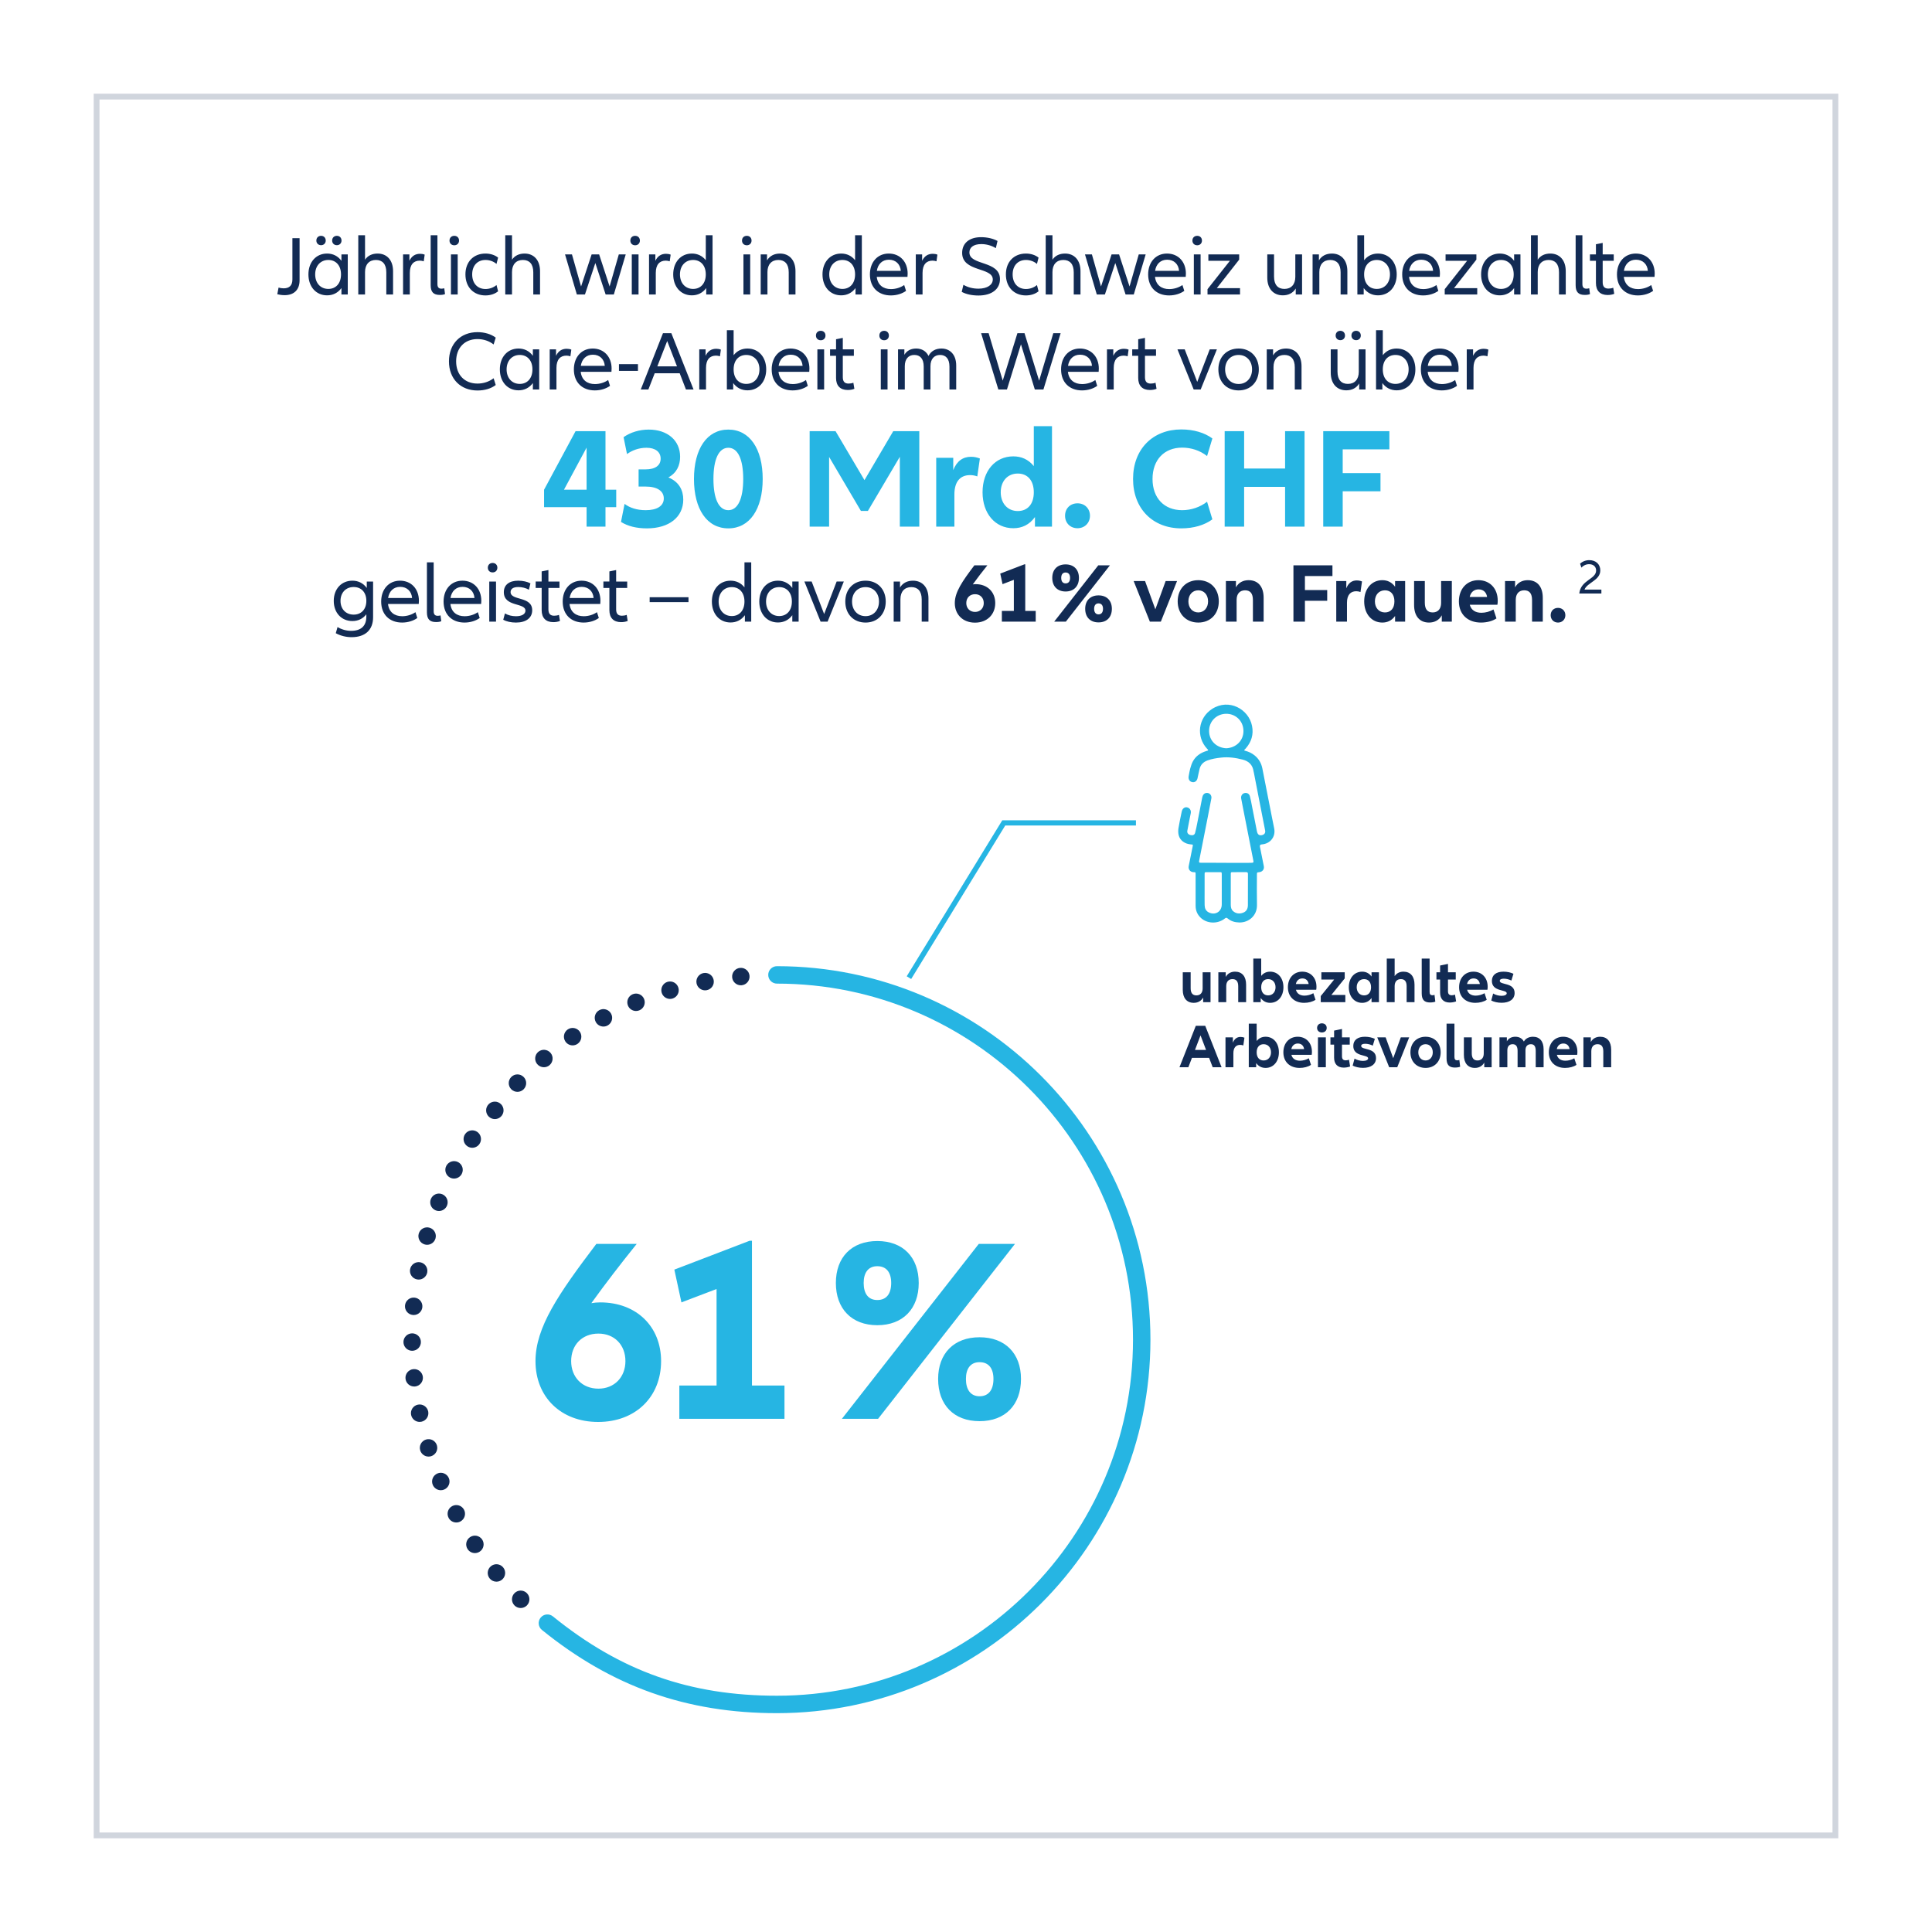 <?xml version="1.0" encoding="UTF-8"?>
<svg xmlns="http://www.w3.org/2000/svg" xmlns:xlink="http://www.w3.org/1999/xlink" version="1.1" viewBox="0 0 1000 1000">
  <!-- Generator: Adobe Illustrator 29.0.0, SVG Export Plug-In . SVG Version: 2.1.0 Build 186)  -->
  <defs>
    <style>
      .st0 {
        fill: none;
      }

      .st1 {
        fill: #122b54;
      }

      .st2 {
        fill: #26b5e3;
      }

      .st3 {
        mix-blend-mode: multiply;
        opacity: .2;
      }

      .st4 {
        isolation: isolate;
      }

      .st5 {
        clip-path: url(#clippath);
      }
    </style>
    <clipPath id="clippath">
      <rect class="st0" x="48.5" y="48.5" width="903" height="903"/>
    </clipPath>
  </defs>
  <g class="st4">
    <g id="Ebene_1">
      <g>
        <g class="st5">
          <g>
            <path class="st1" d="M820.135,305.166c1.426-3.668,8.178-4.739,8.178-9.936,0-3.159-2.293-5.299-5.682-5.299-1.859,0-3.566.688-4.789,1.834l.688,2.038c.968-1.044,2.318-1.783,3.974-1.783,2.242,0,3.643,1.299,3.643,3.261,0,4.586-8,4.892-8.713,11.923h11.439v-2.038h-8.738ZM806.426,322.237c2.185,0,3.802-1.617,3.802-3.802,0-2.228-1.617-3.802-3.802-3.802-2.229,0-3.802,1.574-3.802,3.802,0,2.185,1.573,3.802,3.802,3.802M790.76,300.3c-2.753,0-5.2,1.18-6.555,3.714v-3.277h-5.2v21.019h5.55v-11.274c0-3.146,1.66-4.938,4.37-4.938,2.709,0,4.064,1.617,4.064,5.069v11.143h5.55v-12.323c0-5.768-2.841-9.133-7.779-9.133M765.301,305.063c2.447,0,4.064,1.486,4.413,3.933h-9.002c.525-2.447,2.229-3.933,4.589-3.933M775.221,310.875c0-6.293-4.108-10.575-10.008-10.575-5.943,0-10.094,4.457-10.094,10.969,0,6.817,4.676,10.968,11.405,10.968,3.059,0,5.944-.743,8.041-2.141l-1.529-4.632c-1.836,1.049-4.108,1.704-6.249,1.704-3.103,0-5.332-1.398-6.031-4.151h14.29c.131-.612.175-1.312.175-2.142M745.916,300.737v11.318c0,3.146-1.661,4.938-4.37,4.938s-4.064-1.66-4.064-5.069v-11.187h-5.55v12.367c0,5.768,2.84,9.133,7.735,9.133,2.797,0,5.244-1.223,6.599-3.758v3.277h5.2v-21.019h-5.55ZM716.851,316.993c-3.102,0-5.2-2.36-5.2-5.724,0-3.409,2.098-5.725,5.2-5.725,3.016,0,4.895,2.141,4.895,5.725,0,3.583-1.879,5.724-4.895,5.724M715.497,322.237c2.622,0,4.894-1.049,6.598-3.408v2.927h5.201v-21.019h-5.201v2.971c-1.704-2.359-3.976-3.408-6.598-3.408-5.55,0-9.396,4.457-9.396,10.969,0,6.467,3.846,10.968,9.396,10.968M702.264,300.431c-2.491,0-4.326,1.311-5.418,4.064v-3.758h-5.201v21.019h5.55v-9.832c0-4.02,1.879-5.9,4.763-5.9.787,0,1.53.132,2.229.394l.787-5.463c-.874-.349-1.792-.524-2.71-.524M689.67,298.159v-5.55h-20.189v29.147h5.943v-10.793h11.537v-5.55h-11.537v-7.254h14.246ZM646.277,300.3c-2.753,0-5.201,1.18-6.555,3.714v-3.277h-5.201v21.019h5.55v-11.274c0-3.146,1.661-4.938,4.37-4.938,2.71,0,4.064,1.617,4.064,5.069v11.143h5.55v-12.323c0-5.768-2.84-9.133-7.778-9.133M620.228,316.993c-3.016,0-5.113-2.36-5.113-5.724,0-3.409,2.097-5.725,5.113-5.725,2.971,0,5.069,2.316,5.069,5.725,0,3.364-2.098,5.724-5.069,5.724M620.228,322.237c6.336,0,10.619-4.501,10.619-10.968,0-6.512-4.283-10.969-10.619-10.969-6.293,0-10.663,4.457-10.663,10.969,0,6.467,4.37,10.968,10.663,10.968M603.338,300.737l-5.331,14.639-5.332-14.639h-5.899l8.39,21.019h5.681l8.391-21.019h-5.9ZM568.597,317.998c-1.486,0-2.272-1.092-2.272-2.884,0-1.748.786-2.797,2.272-2.797,1.529,0,2.316,1.049,2.316,2.797,0,1.792-.787,2.884-2.316,2.884M568.597,322.15c4.283,0,6.905-2.71,6.905-7.036,0-4.239-2.622-6.948-6.905-6.948s-6.905,2.709-6.905,6.948c0,4.326,2.622,7.036,6.905,7.036M551.554,301.96c-1.486,0-2.272-1.048-2.272-2.84,0-1.748.786-2.797,2.272-2.797,1.529,0,2.316,1.049,2.316,2.797,0,1.792-.787,2.84-2.316,2.84M568.466,292.609l-22.812,29.147h6.031l22.811-29.147h-6.03ZM551.554,306.156c4.283,0,6.905-2.753,6.905-7.036s-2.622-6.992-6.905-6.992-6.905,2.709-6.905,6.992,2.622,7.036,6.905,7.036M530.666,316.207v-24.123h-.394l-12.542,4.807,1.18,5.463,5.856-2.229v16.082h-6.205v5.549h17.523v-5.549h-5.418ZM504.691,316.731c-2.71,0-4.545-1.923-4.545-4.589,0-2.709,1.835-4.588,4.545-4.588,2.665,0,4.501,1.879,4.501,4.588,0,2.666-1.836,4.589-4.501,4.589M504.996,302.354c-.524,0-1.005.043-1.485.131,2.359-3.278,4.85-6.511,7.56-9.876h-6.73c-6.293,8.303-10.138,13.896-10.138,19.533,0,5.987,4.238,10.139,10.444,10.139,6.205,0,10.488-4.152,10.488-10.139,0-5.768-4.108-9.788-10.139-9.788M472.572,300.562c-2.884,0-5.288,1.136-6.73,3.54v-3.103h-3.277v20.757h3.496v-11.624c0-3.933,2.141-6.249,5.637-6.249,3.321,0,5.375,2.054,5.375,6.38v11.493h3.496v-12.061c0-5.768-3.234-9.133-7.997-9.133M448.013,318.916c-4.151,0-6.992-3.103-6.992-7.56,0-4.414,2.841-7.473,6.992-7.473,4.064,0,6.948,3.059,6.948,7.473,0,4.457-2.884,7.56-6.948,7.56M448.013,322.237c6.205,0,10.444-4.414,10.444-10.881,0-6.38-4.239-10.794-10.444-10.794-6.249,0-10.488,4.414-10.488,10.794,0,6.467,4.239,10.881,10.488,10.881M433.046,300.999l-6.468,16.824-6.467-16.824h-3.758l8.39,20.757h3.627l8.391-20.757h-3.715ZM403.322,318.872c-4.064,0-6.817-3.059-6.817-7.516,0-4.414,2.753-7.473,6.817-7.473,3.889,0,6.555,2.841,6.555,7.473,0,4.676-2.666,7.516-6.555,7.516M402.666,322.194c3.016,0,5.594-1.268,7.429-3.759v3.321h3.278v-20.757h-3.278v3.321c-1.835-2.491-4.413-3.758-7.429-3.758-5.681,0-9.657,4.414-9.657,10.794,0,6.424,3.976,10.838,9.657,10.838M378.78,318.872c-4.064,0-6.817-3.059-6.817-7.516,0-4.414,2.753-7.473,6.817-7.473,3.89,0,6.555,2.841,6.555,7.473,0,4.676-2.665,7.516-6.555,7.516M385.335,291.079v12.935c-1.791-2.272-4.282-3.452-7.21-3.452-5.681,0-9.658,4.414-9.658,10.794,0,6.424,3.977,10.838,9.658,10.838,3.015,0,5.594-1.268,7.429-3.759v3.321h3.277v-30.677h-3.496ZM336.261,311.662h20.102v-2.535h-20.102v2.535ZM324.376,318.261c-.787.305-1.617.437-2.491.437-1.879,0-2.972-.918-2.972-3.278v-11.1h5.725v-3.321h-5.725v-5.943l-3.496.699v5.244h-3.103v3.321h3.103v11.493c0,3.977,2.141,6.206,6.031,6.206,1.18,0,2.359-.175,3.452-.612l-.524-3.146ZM301.084,303.752c3.539,0,5.899,2.316,6.161,5.768h-12.41c.568-3.583,2.884-5.768,6.249-5.768M310.785,310.963c0-6.162-3.977-10.401-9.789-10.401-5.768,0-9.745,4.414-9.745,10.794,0,6.817,4.414,10.881,10.838,10.881,3.102,0,5.943-.961,7.866-2.36l-.962-3.015c-1.879,1.311-4.37,2.098-6.861,2.098-4.02,0-6.86-2.142-7.341-6.337h15.907c.043-.481.087-1.005.087-1.66M289.32,318.261c-.787.305-1.617.437-2.491.437-1.879,0-2.971-.918-2.971-3.278v-11.1h5.724v-3.321h-5.724v-5.943l-3.496.699v5.244h-3.103v3.321h3.103v11.493c0,3.977,2.141,6.206,6.03,6.206,1.18,0,2.36-.175,3.452-.612l-.524-3.146ZM260.478,320.795c1.705.918,4.021,1.442,6.599,1.442,5.157,0,8.391-2.36,8.391-6.38,0-7.429-11.188-4.807-11.188-9.396,0-1.616,1.311-2.622,3.977-2.622,1.879,0,3.889.481,5.506,1.399l.787-3.278c-1.573-.874-3.933-1.398-6.337-1.398-4.632,0-7.429,2.141-7.429,5.943,0,7.779,11.188,5.288,11.188,9.57,0,1.748-1.836,2.885-4.895,2.885-2.097,0-4.02-.481-5.725-1.442l-.874,3.277ZM253.242,321.756h3.496v-20.757h-3.496v20.757ZM254.99,296.279c1.442,0,2.447-1.005,2.447-2.447,0-1.442-1.005-2.447-2.447-2.447-1.486,0-2.491,1.005-2.491,2.447,0,1.442,1.005,2.447,2.491,2.447M239.424,303.752c3.54,0,5.9,2.316,6.162,5.768h-12.411c.568-3.583,2.884-5.768,6.249-5.768M249.126,310.963c0-6.162-3.977-10.401-9.789-10.401-5.769,0-9.745,4.414-9.745,10.794,0,6.817,4.413,10.881,10.837,10.881,3.103,0,5.943-.961,7.866-2.36l-.961-3.015c-1.879,1.311-4.37,2.098-6.861,2.098-4.02,0-6.861-2.142-7.342-6.337h15.907c.044-.481.088-1.005.088-1.66M220.975,291.079v25.871c0,3.539,1.485,5.025,4.719,5.025,1.093,0,2.054-.131,2.71-.437l-.394-3.015c-.393.131-.917.218-1.442.218-1.398,0-2.097-.699-2.097-2.403v-25.259h-3.496ZM207.126,303.752c3.54,0,5.9,2.316,6.162,5.768h-12.411c.568-3.583,2.884-5.768,6.249-5.768M216.828,310.963c0-6.162-3.977-10.401-9.789-10.401-5.769,0-9.745,4.414-9.745,10.794,0,6.817,4.413,10.881,10.837,10.881,3.103,0,5.944-.961,7.866-2.36l-.961-3.015c-1.879,1.311-4.37,2.098-6.861,2.098-4.02,0-6.861-2.142-7.342-6.337h15.907c.044-.481.088-1.005.088-1.66M183.065,318.129c-4.064,0-6.817-2.884-6.817-7.123s2.753-7.167,6.817-7.167c3.89,0,6.555,2.71,6.555,7.167,0,4.414-2.665,7.123-6.555,7.123M189.839,300.999v3.321c-1.835-2.491-4.414-3.758-7.429-3.758-5.681,0-9.658,4.283-9.658,10.444,0,6.162,3.977,10.445,9.658,10.445,2.928,0,5.419-1.18,7.21-3.496v1.179c0,4.808-2.665,7.386-7.909,7.386-2.491,0-5.026-.743-6.992-1.967l-.918,3.19c2.404,1.311,5.244,2.054,8.216,2.054,7.079,0,11.099-3.802,11.099-10.313v-18.485h-3.277Z"/>
            <path class="st2" d="M719.137,232.58v-9.411h-34.234v49.425h10.077v-18.303h19.563v-9.411h-19.563v-12.3h24.157ZM665.156,223.169v19.34h-21.193v-19.34h-10.078v49.425h10.078v-20.6h21.193v20.6h10.077v-49.425h-10.077ZM611.441,273.483c6.447,0,12.078-1.704,16.08-4.668l-2.742-9.115c-3.631,2.816-8.225,4.372-12.894,4.372-9.262,0-15.338-6.224-15.338-16.153,0-9.93,6.076-16.228,15.338-16.228,4.669,0,9.263,1.482,12.894,4.372l2.742-9.115c-4.002-2.964-9.633-4.668-16.08-4.668-14.672,0-24.972,10.078-24.972,25.639,0,15.486,10.3,25.564,24.972,25.564M557.719,273.409c3.705,0,6.446-2.742,6.446-6.447,0-3.779-2.741-6.447-6.446-6.447-3.78,0-6.447,2.668-6.447,6.447,0,3.705,2.667,6.447,6.447,6.447M526.797,264.517c-5.261,0-8.818-4.002-8.818-9.707,0-5.78,3.557-9.707,8.818-9.707,5.113,0,8.299,3.631,8.299,9.707s-3.186,9.707-8.299,9.707M535.096,220.576v20.673c-2.816-3.482-6.446-5.038-10.596-5.038-9.411,0-15.932,7.558-15.932,18.599,0,10.967,6.521,18.599,15.932,18.599,4.446,0,8.299-1.779,11.189-5.78v4.965h8.818v-52.018h-9.411ZM502.589,236.433c-4.224,0-7.336,2.223-9.189,6.891v-6.372h-8.818v35.642h9.411v-16.673c0-6.817,3.186-10.003,8.077-10.003,1.334,0,2.593.222,3.779.667l1.334-9.263c-1.482-.593-3.038-.889-4.594-.889M475.831,223.169h-13.486l-14.894,25.342-14.968-25.342h-13.412v49.425h10.077v-36.087l16.451,27.936h3.631l16.524-28.01v36.161h10.077v-49.425ZM376.983,264.072c-4.965,0-7.707-6.002-7.707-16.153,0-10.152,2.742-16.154,7.707-16.154,4.964,0,7.706,6.002,7.706,16.154,0,10.151-2.742,16.153-7.706,16.153M376.983,273.483c11.04,0,17.784-9.929,17.784-25.564,0-15.636-6.744-25.565-17.784-25.565-11.041,0-17.784,9.929-17.784,25.565,0,15.635,6.743,25.564,17.784,25.564M345.95,247.103c4.298-2.297,6.076-6.224,6.076-10.67,0-8.521-6.595-14.079-16.228-14.079-4.816,0-9.485,1.408-13.041,3.927l1.778,8.744c2.519-1.852,6.002-3.26,10.077-3.26,4.595,0,7.336,2.149,7.336,5.631,0,3.483-2.741,5.558-7.78,5.558h-3.631v8.892h3.631c6.002,0,9.411,2.297,9.411,6.15,0,3.853-3.483,6.076-9.337,6.076-4.668,0-8.299-1.259-10.967-3.26l-1.852,9.337c3.556,2.222,8.077,3.334,13.412,3.334,11.411,0,18.821-5.78,18.821-14.894,0-4.817-2.149-9.189-7.706-11.486M291.909,253.476l11.708-21.785v21.785h-11.708ZM313.398,253.476v-30.307h-15.487l-16.302,30.307v9.04h22.008v10.078h9.781v-10.078h5.557v-9.04h-5.557Z"/>
            <path class="st1" d="M767.97,180.53c-2.491,0-4.326,1.18-5.506,3.627v-3.321h-3.278v20.758h3.496v-11.188c0-4.326,2.01-6.336,5.157-6.336.699,0,1.398.131,2.054.349l.48-3.452c-.743-.306-1.529-.437-2.403-.437M745.268,183.589c3.54,0,5.899,2.316,6.162,5.769h-12.411c.568-3.584,2.884-5.769,6.249-5.769M754.969,190.8c0-6.162-3.976-10.401-9.788-10.401-5.769,0-9.745,4.414-9.745,10.794,0,6.817,4.413,10.881,10.837,10.881,3.103,0,5.943-.961,7.866-2.36l-.961-3.015c-1.879,1.311-4.37,2.098-6.861,2.098-4.021,0-6.861-2.142-7.342-6.337h15.907c.044-.48.087-1.005.087-1.66M722.287,198.709c-3.933,0-6.555-2.84-6.555-7.516,0-4.632,2.622-7.473,6.555-7.473,4.02,0,6.817,3.059,6.817,7.473,0,4.457-2.797,7.516-6.817,7.516M722.898,180.399c-2.927,0-5.375,1.18-7.166,3.452v-12.935h-3.496v30.678h3.277v-3.322c1.836,2.491,4.37,3.759,7.385,3.759,5.725,0,9.702-4.414,9.702-10.838,0-6.38-3.977-10.794-9.702-10.794M703.299,180.836v11.624c0,3.933-2.141,6.249-5.637,6.249-3.321,0-5.375-2.054-5.375-6.38v-11.493h-3.496v12.061c0,5.769,3.234,9.134,8.041,9.134,2.84,0,5.244-1.137,6.686-3.54v3.103h3.278v-20.758h-3.497ZM701.945,176.073c1.398,0,2.403-1.005,2.403-2.404,0-1.442-1.005-2.447-2.403-2.447-1.442,0-2.447,1.005-2.447,2.447,0,1.399,1.005,2.404,2.447,2.404M693.773,176.073c1.398,0,2.403-1.005,2.403-2.404,0-1.442-1.005-2.447-2.403-2.447-1.442,0-2.447,1.005-2.447,2.447,0,1.399,1.005,2.404,2.447,2.404M665.675,180.399c-2.884,0-5.288,1.136-6.73,3.54v-3.103h-3.277v20.758h3.496v-11.625c0-3.933,2.141-6.249,5.637-6.249,3.321,0,5.375,2.054,5.375,6.38v11.494h3.496v-12.062c0-5.768-3.234-9.133-7.997-9.133M641.116,198.753c-4.152,0-6.992-3.103-6.992-7.56,0-4.414,2.84-7.473,6.992-7.473,4.064,0,6.948,3.059,6.948,7.473,0,4.457-2.884,7.56-6.948,7.56M641.116,202.074c6.205,0,10.444-4.413,10.444-10.881,0-6.38-4.239-10.794-10.444-10.794-6.249,0-10.488,4.414-10.488,10.794,0,6.468,4.239,10.881,10.488,10.881M626.149,180.836l-6.468,16.825-6.467-16.825h-3.759l8.391,20.758h3.627l8.39-20.758h-3.714ZM598.094,198.098c-.786.306-1.616.437-2.49.437-1.88,0-2.972-.918-2.972-3.278v-11.1h5.725v-3.321h-5.725v-5.943l-3.496.699v5.244h-3.103v3.321h3.103v11.493c0,3.977,2.141,6.206,6.031,6.206,1.179,0,2.359-.175,3.452-.612l-.525-3.146ZM581.747,180.53c-2.491,0-4.327,1.18-5.507,3.627v-3.321h-3.277v20.758h3.496v-11.188c0-4.326,2.01-6.336,5.156-6.336.7,0,1.399.131,2.054.349l.481-3.452c-.743-.306-1.529-.437-2.403-.437M559.045,183.589c3.539,0,5.899,2.316,6.161,5.769h-12.41c.568-3.584,2.884-5.769,6.249-5.769M568.746,190.8c0-6.162-3.977-10.401-9.789-10.401-5.768,0-9.745,4.414-9.745,10.794,0,6.817,4.414,10.881,10.838,10.881,3.102,0,5.943-.961,7.866-2.36l-.962-3.015c-1.879,1.311-4.37,2.098-6.861,2.098-4.02,0-6.86-2.142-7.341-6.337h15.907c.043-.48.087-1.005.087-1.66M545.188,172.446l-7.342,24.603-7.56-24.603h-3.671l-7.603,24.559-7.298-24.559h-3.89l8.915,29.148h4.458l7.254-23.38,7.167,23.38h4.457l8.915-29.148h-3.802ZM487.286,180.399c-2.884,0-5.375,1.224-6.686,3.846-1.224-2.491-3.496-3.846-6.38-3.846-2.578,0-4.807,1.005-6.118,3.234v-2.797h-3.278v20.758h3.496v-12.062c0-3.67,1.879-5.812,4.895-5.812,3.015,0,4.894,1.923,4.894,6.031v11.843h3.496v-12.062c0-3.67,1.923-5.812,4.982-5.812,2.928,0,4.851,1.923,4.851,6.031v11.843h3.496v-12.411c0-5.55-3.147-8.784-7.648-8.784M455.897,201.595h3.496v-20.758h-3.496v20.758ZM457.645,176.117c1.442,0,2.447-1.006,2.447-2.448s-1.005-2.447-2.447-2.447c-1.486,0-2.491,1.005-2.491,2.447s1.005,2.448,2.491,2.448M441.695,198.098c-.787.306-1.617.437-2.491.437-1.879,0-2.971-.918-2.971-3.278v-11.1h5.724v-3.321h-5.724v-5.943l-3.496.699v5.244h-3.103v3.321h3.103v11.493c0,3.977,2.141,6.206,6.03,6.206,1.18,0,2.36-.175,3.453-.612l-.525-3.146ZM423.075,201.595h3.496v-20.758h-3.496v20.758ZM424.823,176.117c1.442,0,2.447-1.006,2.447-2.448s-1.005-2.447-2.447-2.447c-1.486,0-2.491,1.005-2.491,2.447s1.005,2.448,2.491,2.448M409.257,183.589c3.54,0,5.899,2.316,6.162,5.769h-12.411c.568-3.584,2.884-5.769,6.249-5.769M418.958,190.8c0-6.162-3.976-10.401-9.788-10.401-5.769,0-9.746,4.414-9.746,10.794,0,6.817,4.414,10.881,10.838,10.881,3.103,0,5.943-.961,7.866-2.36l-.961-3.015c-1.88,1.311-4.37,2.098-6.861,2.098-4.021,0-6.861-2.142-7.342-6.337h15.907c.044-.48.087-1.005.087-1.66M386.276,198.709c-3.933,0-6.555-2.84-6.555-7.516,0-4.632,2.622-7.473,6.555-7.473,4.02,0,6.817,3.059,6.817,7.473,0,4.457-2.797,7.516-6.817,7.516M386.887,180.399c-2.928,0-5.375,1.18-7.166,3.452v-12.935h-3.496v30.678h3.277v-3.322c1.835,2.491,4.37,3.759,7.385,3.759,5.725,0,9.702-4.414,9.702-10.838,0-6.38-3.977-10.794-9.702-10.794M370.719,180.53c-2.491,0-4.327,1.18-5.507,3.627v-3.321h-3.277v20.758h3.496v-11.188c0-4.326,2.01-6.336,5.157-6.336.699,0,1.398.131,2.053.349l.481-3.452c-.743-.306-1.529-.437-2.403-.437M340.229,189.621l5.113-13.11,5.069,13.11h-10.182ZM355.043,201.595h3.933l-11.493-29.148h-4.326l-11.493,29.148h3.933l3.277-8.391h12.936l3.233,8.391ZM320.372,191.981h9.833v-3.496h-9.833v3.496ZM306.869,183.589c3.54,0,5.9,2.316,6.162,5.769h-12.411c.568-3.584,2.884-5.769,6.249-5.769M316.571,190.8c0-6.162-3.977-10.401-9.789-10.401-5.769,0-9.745,4.414-9.745,10.794,0,6.817,4.413,10.881,10.837,10.881,3.103,0,5.943-.961,7.866-2.36l-.961-3.015c-1.879,1.311-4.37,2.098-6.861,2.098-4.021,0-6.861-2.142-7.342-6.337h15.907c.044-.48.088-1.005.088-1.66M293.309,180.53c-2.491,0-4.326,1.18-5.506,3.627v-3.321h-3.277v20.758h3.496v-11.188c0-4.326,2.01-6.336,5.156-6.336.699,0,1.399.131,2.054.349l.481-3.452c-.743-.306-1.53-.437-2.404-.437M269.034,198.709c-4.064,0-6.817-3.059-6.817-7.516,0-4.414,2.753-7.473,6.817-7.473,3.89,0,6.555,2.841,6.555,7.473,0,4.676-2.665,7.516-6.555,7.516M268.379,202.031c3.015,0,5.594-1.268,7.429-3.759v3.322h3.277v-20.758h-3.277v3.321c-1.835-2.491-4.414-3.758-7.429-3.758-5.681,0-9.658,4.414-9.658,10.794,0,6.424,3.977,10.838,9.658,10.838M247.15,202.118c3.714,0,7.079-1.005,9.439-2.84l-1.092-3.497c-2.316,1.792-5.288,2.754-8.347,2.754-6.73,0-11.056-4.589-11.056-11.493,0-6.905,4.326-11.537,11.056-11.537,3.059,0,6.031.961,8.347,2.797l1.092-3.54c-2.36-1.792-5.725-2.841-9.439-2.841-8.696,0-14.771,5.944-14.771,15.121,0,9.133,6.075,15.076,14.771,15.076"/>
            <path class="st1" d="M846.772,134.427c3.54,0,5.899,2.316,6.162,5.768h-12.411c.568-3.583,2.884-5.768,6.249-5.768M856.473,141.637c0-6.161-3.976-10.4-9.788-10.4-5.769,0-9.746,4.414-9.746,10.794,0,6.817,4.414,10.881,10.838,10.881,3.103,0,5.943-.961,7.866-2.36l-.961-3.015c-1.879,1.311-4.37,2.098-6.861,2.098-4.021,0-6.861-2.142-7.342-6.337h15.907c.044-.481.087-1.005.087-1.661M835.008,148.935c-.786.306-1.617.437-2.491.437-1.879,0-2.971-.917-2.971-3.277v-11.1h5.724v-3.321h-5.724v-5.943l-3.496.699v5.244h-3.103v3.321h3.103v11.493c0,3.977,2.141,6.206,6.03,6.206,1.18,0,2.36-.175,3.453-.612l-.525-3.147ZM815.549,121.754v25.87c0,3.54,1.486,5.026,4.72,5.026,1.092,0,2.054-.131,2.709-.437l-.393-3.015c-.393.131-.918.218-1.442.218-1.399,0-2.098-.699-2.098-2.403v-25.259h-3.496ZM802.431,131.237c-2.709,0-5.069,1.005-6.511,3.19v-12.673h-3.496v30.677h3.496v-11.624c0-3.933,2.141-6.249,5.637-6.249,3.321,0,5.375,2.054,5.375,6.38v11.493h3.496v-12.061c0-5.768-3.234-9.133-7.997-9.133M776.933,149.547c-4.065,0-6.818-3.059-6.818-7.516,0-4.414,2.753-7.473,6.818-7.473,3.889,0,6.555,2.841,6.555,7.473,0,4.676-2.666,7.516-6.555,7.516M776.277,152.868c3.015,0,5.594-1.267,7.429-3.758v3.321h3.277v-20.757h-3.277v3.321c-1.835-2.491-4.414-3.758-7.429-3.758-5.681,0-9.658,4.414-9.658,10.794,0,6.424,3.977,10.837,9.658,10.837M752.596,149.154l11.581-14.771v-2.709h-15.951v3.321h11.144l-11.581,14.683v2.753h16.825v-3.277h-12.018ZM735.606,134.427c3.54,0,5.9,2.316,6.162,5.768h-12.411c.568-3.583,2.884-5.768,6.249-5.768M745.308,141.637c0-6.161-3.977-10.4-9.789-10.4-5.769,0-9.745,4.414-9.745,10.794,0,6.817,4.413,10.881,10.837,10.881,3.103,0,5.943-.961,7.866-2.36l-.961-3.015c-1.879,1.311-4.37,2.098-6.861,2.098-4.021,0-6.861-2.142-7.342-6.337h15.907c.044-.481.088-1.005.088-1.661M712.625,149.547c-3.933,0-6.555-2.84-6.555-7.516,0-4.632,2.622-7.473,6.555-7.473,4.02,0,6.817,3.059,6.817,7.473,0,4.457-2.797,7.516-6.817,7.516M713.237,131.237c-2.928,0-5.376,1.18-7.167,3.452v-12.935h-3.496v30.677h3.277v-3.321c1.836,2.491,4.37,3.758,7.386,3.758,5.724,0,9.701-4.413,9.701-10.837,0-6.38-3.977-10.794-9.701-10.794M689.399,131.237c-2.885,0-5.288,1.136-6.73,3.54v-3.103h-3.278v20.757h3.496v-11.624c0-3.933,2.142-6.249,5.638-6.249,3.321,0,5.375,2.054,5.375,6.38v11.493h3.496v-12.061c0-5.768-3.234-9.133-7.997-9.133M670.455,131.674v11.624c0,3.933-2.141,6.249-5.637,6.249-3.321,0-5.375-2.054-5.375-6.38v-11.493h-3.496v12.061c0,5.769,3.234,9.133,8.041,9.133,2.84,0,5.244-1.136,6.686-3.539v3.102h3.277v-20.757h-3.496ZM629.815,149.154l11.581-14.771v-2.709h-15.951v3.321h11.144l-11.581,14.683v2.753h16.825v-3.277h-12.018ZM617.933,152.431h3.496v-20.757h-3.496v20.757ZM619.681,126.954c1.442,0,2.448-1.005,2.448-2.447s-1.006-2.447-2.448-2.447c-1.485,0-2.49,1.005-2.49,2.447s1.005,2.447,2.49,2.447M604.116,134.427c3.539,0,5.899,2.316,6.161,5.768h-12.41c.568-3.583,2.884-5.768,6.249-5.768M613.817,141.637c0-6.161-3.977-10.4-9.789-10.4-5.768,0-9.745,4.414-9.745,10.794,0,6.817,4.414,10.881,10.838,10.881,3.102,0,5.943-.961,7.866-2.36l-.962-3.015c-1.879,1.311-4.37,2.098-6.861,2.098-4.02,0-6.86-2.142-7.341-6.337h15.907c.043-.481.087-1.005.087-1.661M589.415,131.674l-4.763,16.606-5.419-16.606h-3.889l-5.463,16.606-4.719-16.606h-3.584l6.118,20.757h4.195l5.376-16.3,5.331,16.3h4.239l6.162-20.757h-3.584ZM551.266,131.237c-2.71,0-5.07,1.005-6.512,3.19v-12.673h-3.496v30.677h3.496v-11.624c0-3.933,2.142-6.249,5.638-6.249,3.321,0,5.375,2.054,5.375,6.38v11.493h3.496v-12.061c0-5.768-3.234-9.133-7.997-9.133M531.002,152.912c2.535,0,4.851-.743,6.555-2.141l-.83-3.234c-1.529,1.311-3.627,2.054-5.681,2.054-4.195,0-6.905-2.972-6.905-7.56,0-4.545,2.71-7.473,6.905-7.473,2.054,0,4.108.699,5.681,2.054l.83-3.278c-1.704-1.354-4.02-2.097-6.555-2.097-6.118,0-10.357,4.239-10.357,10.794,0,6.598,4.239,10.881,10.357,10.881M497.786,151.077c2.316,1.223,5.288,1.879,8.696,1.879,6.818,0,11.1-3.278,11.1-8.478,0-9.745-15.819-6.905-15.819-13.809,0-2.447,1.923-4.327,6.162-4.327,2.578,0,5.244.7,7.516,2.098l.874-3.714c-2.098-1.18-5.244-1.967-8.478-1.967-6.162,0-9.832,3.146-9.832,8.128,0,10.051,15.863,7.254,15.863,13.766,0,2.709-2.753,4.763-7.429,4.763-2.841,0-5.463-.655-7.779-2.01l-.874,3.671ZM482.798,131.368c-2.491,0-4.326,1.18-5.506,3.627v-3.321h-3.278v20.757h3.496v-11.187c0-4.326,2.01-6.336,5.157-6.336.699,0,1.398.131,2.054.349l.48-3.452c-.742-.306-1.529-.437-2.403-.437M460.096,134.427c3.54,0,5.9,2.316,6.162,5.768h-12.411c.568-3.583,2.884-5.768,6.249-5.768M469.797,141.637c0-6.161-3.976-10.4-9.788-10.4-5.769,0-9.745,4.414-9.745,10.794,0,6.817,4.413,10.881,10.837,10.881,3.103,0,5.943-.961,7.866-2.36l-.961-3.015c-1.879,1.311-4.37,2.098-6.861,2.098-4.021,0-6.861-2.142-7.342-6.337h15.907c.044-.481.087-1.005.087-1.661M436.035,149.547c-4.064,0-6.817-3.059-6.817-7.516,0-4.414,2.753-7.473,6.817-7.473,3.89,0,6.555,2.841,6.555,7.473,0,4.676-2.665,7.516-6.555,7.516M442.59,121.754v12.935c-1.791-2.272-4.282-3.452-7.21-3.452-5.681,0-9.658,4.414-9.658,10.794,0,6.424,3.977,10.837,9.658,10.837,3.015,0,5.593-1.267,7.429-3.758v3.321h3.277v-30.677h-3.496ZM403.742,131.237c-2.884,0-5.288,1.136-6.73,3.54v-3.103h-3.277v20.757h3.496v-11.624c0-3.933,2.141-6.249,5.637-6.249,3.321,0,5.375,2.054,5.375,6.38v11.493h3.496v-12.061c0-5.768-3.234-9.133-7.997-9.133M384.807,152.431h3.496v-20.757h-3.496v20.757ZM386.555,126.954c1.442,0,2.447-1.005,2.447-2.447s-1.005-2.447-2.447-2.447c-1.486,0-2.491,1.005-2.491,2.447s1.005,2.447,2.491,2.447M358.763,149.547c-4.064,0-6.817-3.059-6.817-7.516,0-4.414,2.753-7.473,6.817-7.473,3.889,0,6.555,2.841,6.555,7.473,0,4.676-2.666,7.516-6.555,7.516M365.318,121.754v12.935c-1.792-2.272-4.283-3.452-7.211-3.452-5.681,0-9.657,4.414-9.657,10.794,0,6.424,3.976,10.837,9.657,10.837,3.016,0,5.594-1.267,7.429-3.758v3.321h3.278v-30.677h-3.496ZM344.722,131.368c-2.49,0-4.326,1.18-5.506,3.627v-3.321h-3.277v20.757h3.496v-11.187c0-4.326,2.01-6.336,5.156-6.336.7,0,1.399.131,2.054.349l.481-3.452c-.743-.306-1.53-.437-2.404-.437M327.011,152.431h3.496v-20.757h-3.496v20.757ZM328.759,126.954c1.442,0,2.447-1.005,2.447-2.447s-1.005-2.447-2.447-2.447c-1.486,0-2.491,1.005-2.491,2.447s1.005,2.447,2.491,2.447M320.294,131.674l-4.763,16.606-5.419-16.606h-3.889l-5.462,16.606-4.72-16.606h-3.583l6.118,20.757h4.195l5.375-16.3,5.331,16.3h4.239l6.162-20.757h-3.584ZM271.526,131.237c-2.709,0-5.069,1.005-6.511,3.19v-12.673h-3.496v30.677h3.496v-11.624c0-3.933,2.141-6.249,5.637-6.249,3.322,0,5.375,2.054,5.375,6.38v11.493h3.496v-12.061c0-5.768-3.233-9.133-7.997-9.133M251.263,152.912c2.535,0,4.851-.743,6.555-2.141l-.83-3.234c-1.53,1.311-3.627,2.054-5.681,2.054-4.195,0-6.905-2.972-6.905-7.56,0-4.545,2.71-7.473,6.905-7.473,2.054,0,4.108.699,5.681,2.054l.83-3.278c-1.704-1.354-4.02-2.097-6.555-2.097-6.118,0-10.357,4.239-10.357,10.794,0,6.598,4.239,10.881,10.357,10.881M233.407,152.431h3.496v-20.757h-3.496v20.757ZM235.155,126.954c1.443,0,2.448-1.005,2.448-2.447s-1.005-2.447-2.448-2.447c-1.485,0-2.49,1.005-2.49,2.447s1.005,2.447,2.49,2.447M222.916,121.754v25.87c0,3.54,1.485,5.026,4.719,5.026,1.093,0,2.054-.131,2.71-.437l-.394-3.015c-.393.131-.917.218-1.442.218-1.398,0-2.097-.699-2.097-2.403v-25.259h-3.496ZM217.41,131.368c-2.491,0-4.327,1.18-5.507,3.627v-3.321h-3.277v20.757h3.496v-11.187c0-4.326,2.01-6.336,5.157-6.336.699,0,1.398.131,2.053.349l.481-3.452c-.743-.306-1.529-.437-2.403-.437M195.451,131.237c-2.71,0-5.069,1.005-6.511,3.19v-12.673h-3.496v30.677h3.496v-11.624c0-3.933,2.141-6.249,5.637-6.249,3.321,0,5.375,2.054,5.375,6.38v11.493h3.496v-12.061c0-5.768-3.234-9.133-7.997-9.133M169.952,149.547c-4.064,0-6.817-3.059-6.817-7.516,0-4.414,2.753-7.473,6.817-7.473,3.89,0,6.555,2.841,6.555,7.473,0,4.676-2.665,7.516-6.555,7.516M169.297,152.868c3.015,0,5.594-1.267,7.429-3.758v3.321h3.277v-20.757h-3.277v3.321c-1.835-2.491-4.414-3.758-7.429-3.758-5.681,0-9.658,4.414-9.658,10.794,0,6.424,3.977,10.837,9.658,10.837M174.366,126.911c1.399,0,2.404-1.006,2.404-2.404,0-1.442-1.005-2.447-2.404-2.447-1.442,0-2.447,1.005-2.447,2.447,0,1.398,1.005,2.404,2.447,2.404M166.194,126.911c1.399,0,2.404-1.006,2.404-2.404,0-1.442-1.005-2.447-2.404-2.447-1.442,0-2.447,1.005-2.447,2.447,0,1.398,1.005,2.404,2.447,2.404M147.329,152.781c4.807,0,7.735-2.753,7.735-7.691v-21.807h-3.715v21.326c0,3.146-1.573,4.632-4.544,4.632-.918,0-1.88-.175-2.622-.393l-.656,3.452c1.005.262,2.447.481,3.802.481"/>
          </g>
        </g>
        <g>
          <polygon class="st2" points="471.621 506.738 469.312 505.323 518.781 424.583 587.962 424.583 587.962 427.29 520.297 427.29 471.621 506.738"/>
          <path class="st1" d="M266.343,831.014c-1.777-1.748-1.795-4.607-.047-6.384h0c1.748-1.777,4.607-1.795,6.384-.047h0c1.777,1.748,1.796,4.607.047,6.384h0c-.883.893-2.051,1.34-3.22,1.34h0c-1.14,0-2.28-.428-3.164-1.292ZM253.489,817.05c-1.596-1.919-1.339-4.76.58-6.356h0c1.909-1.596,4.759-1.34,6.356.58h0c1.596,1.909,1.339,4.759-.58,6.355h0c-.836.703-1.862,1.046-2.888,1.046h0c-1.292,0-2.574-.551-3.468-1.624ZM242.08,801.888h0c-1.406-2.061-.865-4.864,1.197-6.261h0c2.061-1.406,4.874-.864,6.271,1.198h0c1.396,2.061.865,4.873-1.207,6.27h0c-.769.522-1.652.779-2.527.779h0c-1.444,0-2.859-.694-3.733-1.985ZM232.219,785.68h0c-1.188-2.194-.38-4.93,1.815-6.117h0c2.185-1.188,4.93-.38,6.117,1.814h0c1.188,2.186.371,4.931-1.814,6.118h0c-.685.37-1.425.542-2.148.542h0c-1.605,0-3.153-.846-3.971-2.356ZM224.001,768.571c-.969-2.29.114-4.94,2.413-5.909h0c2.29-.969,4.94.114,5.91,2.413h0c.959,2.299-.114,4.939-2.413,5.909h0c-.571.237-1.16.352-1.748.352h0c-1.758,0-3.43-1.035-4.162-2.765ZM217.513,750.749c-.741-2.385.588-4.911,2.973-5.643h0c2.384-.741,4.911.589,5.642,2.973h0c.741,2.375-.598,4.902-2.973,5.643h0c-.446.133-.892.199-1.34.199h0c-1.919,0-3.704-1.245-4.303-3.173ZM212.791,732.366c-.503-2.441,1.073-4.826,3.515-5.32h0c2.442-.504,4.826,1.073,5.33,3.515v-.01c.494,2.442-1.073,4.826-3.515,5.33h0c-.304.067-.608.096-.912.096h0c-2.099,0-3.981-1.473-4.418-3.611ZM209.894,713.623c-.266-2.48,1.539-4.693,4.009-4.959h0c2.48-.266,4.703,1.538,4.969,4.018h0c.256,2.48-1.539,4.693-4.019,4.959h0c-.161.01-.323.019-.475.019h0c-2.279,0-4.237-1.72-4.484-4.037ZM208.83,694.68c-.019-2.489,1.985-4.522,4.484-4.54h0c2.489-.019,4.523,1.985,4.541,4.474h0c.019,2.498-1.985,4.531-4.484,4.551h-.029c-2.479,0-4.493-2.005-4.513-4.485ZM213.703,680.629c-2.479-.227-4.303-2.422-4.076-4.902h0c.219-2.479,2.413-4.313,4.902-4.085h0c2.48.228,4.304,2.422,4.085,4.902h0c-.218,2.346-2.185,4.104-4.493,4.104h0c-.134,0-.276,0-.418-.019ZM215.851,662.218c-2.442-.466-4.057-2.831-3.582-5.272h0v-.009h0c.466-2.442,2.831-4.048,5.272-3.582h0c2.451.466,4.057,2.831,3.591,5.283h0c-.418,2.165-2.308,3.666-4.427,3.666h0c-.285,0-.57-.028-.854-.085ZM219.793,644.112c-2.394-.703-3.753-3.221-3.049-5.605h0c.703-2.394,3.22-3.753,5.605-3.049h0c2.394.713,3.752,3.22,3.049,5.605h0c-.58,1.966-2.385,3.24-4.333,3.24h0c-.417,0-.845-.067-1.273-.19ZM225.493,626.479c-2.308-.94-3.42-3.572-2.48-5.88h0c.941-2.309,3.573-3.421,5.881-2.48h0c2.308.941,3.42,3.572,2.48,5.881h0c-.713,1.748-2.404,2.812-4.18,2.812h0c-.57,0-1.14-.105-1.701-.333ZM232.913,609.503c-2.204-1.168-3.049-3.895-1.891-6.099h0c1.168-2.203,3.895-3.049,6.099-1.89h0c2.204,1.168,3.049,3.895,1.881,6.099h.01c-.817,1.529-2.375,2.413-3.999,2.413h0c-.713,0-1.435-.172-2.099-.523ZM241.965,593.334c-2.08-1.368-2.651-4.17-1.282-6.251h0c1.367-2.081,4.17-2.651,6.251-1.282h0c2.08,1.377,2.651,4.179,1.282,6.251h0c-.874,1.32-2.308,2.033-3.771,2.033h0c-.855,0-1.72-.247-2.48-.751ZM253.642,578.479c-2.08-1.368-2.651-4.17-1.282-6.251h0c1.367-2.081,4.17-2.651,6.251-1.282h0c2.08,1.377,2.651,4.179,1.282,6.251h0c-.874,1.32-2.308,2.033-3.771,2.033h0c-.855,0-1.72-.247-2.48-.751Z"/>
          <path class="st1" d="M264.68,563.855c-1.777-1.748-1.815-4.598-.076-6.384h0c1.739-1.786,4.598-1.815,6.384-.076h0c1.787,1.739,1.815,4.598.076,6.384h0c-.883.903-2.051,1.359-3.229,1.359h0c-1.131,0-2.271-.428-3.154-1.283ZM278.065,550.802c-1.605-1.909-1.358-4.759.542-6.364h0c1.909-1.606,4.75-1.359,6.365.541h0c1.605,1.9,1.358,4.75-.542,6.356v.009c-.845.713-1.881,1.055-2.907,1.055h0c-1.283,0-2.565-.542-3.459-1.597ZM292.667,539.117c-1.406-2.052-.883-4.864,1.178-6.27h0c2.052-1.406,4.864-.883,6.27,1.178h0c1.406,2.051.884,4.863-1.177,6.27h0c-.779.532-1.663.789-2.537.789h0c-1.444,0-2.859-.684-3.733-1.967ZM308.371,528.981c-1.188-2.194-.37-4.93,1.815-6.117h0c2.194-1.198,4.93-.38,6.117,1.814h0c1.188,2.186.38,4.931-1.815,6.118h0c-.684.37-1.415.542-2.147.542h0c-1.605,0-3.153-.855-3.971-2.356ZM325.034,520.507c-.95-2.299.142-4.94,2.442-5.89h0c2.299-.96,4.939.133,5.899,2.432h0c.95,2.309-.143,4.95-2.442,5.9h0c-.571.237-1.149.341-1.729.341h0c-1.766,0-3.448-1.045-4.17-2.783ZM342.486,513.81c-.713-2.385.646-4.902,3.03-5.615h0c2.385-.713,4.902.646,5.615,3.04h0c.713,2.384-.636,4.892-3.03,5.614h0c-.428.124-.865.19-1.292.19h0c-1.947,0-3.743-1.273-4.322-3.23ZM360.525,508.936c-.465-2.442,1.14-4.807,3.582-5.282h0c2.451-.466,4.817,1.14,5.282,3.582h0c.475,2.451-1.13,4.816-3.581,5.282h0c-.285.057-.57.085-.855.085h0c-2.118,0-4.009-1.51-4.427-3.667ZM378.965,505.886c-.227-2.489,1.597-4.683,4.086-4.911h0c2.479-.237,4.674,1.596,4.901,4.076h0c.237,2.48-1.586,4.684-4.076,4.911h0c-.142.01-.276.019-.417.019h0c-2.308,0-4.275-1.757-4.494-4.095Z"/>
          <path class="st2" d="M402.148,886.728c-46.704,0-85.361-13.69-121.658-43.081-1.937-1.568-2.236-4.41-.667-6.347,1.567-1.937,4.409-2.236,6.347-.667,35.076,28.404,70.845,41.07,115.978,41.07,101.618,0,184.291-82.672,184.291-184.291s-82.672-184.292-184.291-184.292c-2.492,0-4.513-2.02-4.513-4.513s2.021-4.513,4.513-4.513c106.595,0,193.316,86.722,193.316,193.317s-86.721,193.316-193.316,193.316Z"/>
          <path class="st1" d="M828.223,536.618c-2.024,0-3.825.867-4.821,2.731v-2.41h-3.825v15.46h4.082v-8.293c0-2.314,1.222-3.632,3.214-3.632,1.993,0,2.99,1.188,2.99,3.728v8.197h4.082v-9.064c0-4.243-2.09-6.717-5.722-6.717M809.163,540.121c1.8,0,2.989,1.093,3.246,2.893h-6.622c.386-1.799,1.64-2.893,3.375-2.893M816.459,544.396c0-4.628-3.021-7.778-7.361-7.778-4.371,0-7.424,3.278-7.424,8.067,0,5.014,3.439,8.067,8.388,8.067,2.251,0,4.372-.546,5.915-1.575l-1.125-3.407c-1.35.771-3.022,1.253-4.597,1.253-2.282,0-3.921-1.028-4.435-3.053h10.511c.096-.449.128-.964.128-1.575M793.51,536.618c-1.993,0-3.792.771-4.757,2.475-.868-1.607-2.379-2.475-4.404-2.475-1.864,0-3.504.739-4.403,2.378v-2.057h-3.825v15.46h4.082v-8.807c0-1.992,1.028-3.117,2.732-3.117,1.703,0,2.571,1.092,2.571,3.471v8.453h4.082v-8.807c0-1.992,1.029-3.117,2.797-3.117,1.703,0,2.507,1.092,2.507,3.471v8.453h4.082v-9.321c0-4.082-2.025-6.46-5.464-6.46M767.989,536.939v8.325c0,2.314-1.222,3.632-3.214,3.632-1.993,0-2.99-1.222-2.99-3.729v-8.228h-4.082v9.096c0,4.243,2.09,6.717,5.69,6.717,2.057,0,3.857-.9,4.854-2.765v2.411h3.825v-15.46h-4.082ZM748.736,529.836v18.031c0,3.311,1.35,4.693,4.307,4.693,1.125,0,2.121-.161,2.732-.418l-.418-3.535c-.29.128-.675.224-1.061.224-.996,0-1.478-.514-1.478-1.703v-17.292h-4.082ZM737.873,548.896c-2.218,0-3.761-1.736-3.761-4.21,0-2.507,1.543-4.21,3.761-4.21,2.185,0,3.728,1.703,3.728,4.21,0,2.475-1.543,4.21-3.728,4.21M737.873,552.753c4.661,0,7.81-3.311,7.81-8.067,0-4.789-3.149-8.067-7.81-8.067-4.628,0-7.843,3.278-7.843,8.067,0,4.757,3.215,8.067,7.843,8.067M725.048,536.939l-3.922,10.767-3.921-10.767h-4.34l6.171,15.46h4.179l6.171-15.46h-4.34ZM700.138,551.564c1.415.708,3.278,1.157,5.368,1.157,4.114,0,6.718-1.864,6.718-5.046,0-5.625-7.683-4.018-7.683-6.299,0-.675.643-1.125,2.058-1.125,1.318,0,2.732.353,3.953.964l1.061-3.504c-1.35-.675-3.215-1.092-5.143-1.092-3.76,0-6.011,1.703-6.011,4.789,0,5.753,7.683,4.307,7.683,6.396,0,.739-.997,1.318-2.636,1.318-1.543,0-3.086-.418-4.403-1.189l-.964,3.632ZM698.242,548.51c-.514.193-1.092.321-1.703.321-1.222,0-1.929-.579-1.929-2.057v-6.075h4.018v-3.76h-4.018v-4.34l-4.082.836v3.504h-1.896v3.76h1.896v6.751c0,3.278,1.768,5.142,4.982,5.142,1.029,0,2.315-.193,3.311-.579l-.579-3.504ZM682.171,552.4h4.082v-15.46h-4.082v15.46ZM684.196,534.4c1.51,0,2.507-.964,2.507-2.347,0-1.415-.997-2.379-2.507-2.379-1.446,0-2.475.964-2.475,2.379,0,1.382,1.029,2.347,2.475,2.347M671.758,540.121c1.799,0,2.989,1.093,3.246,2.893h-6.621c.386-1.799,1.64-2.893,3.375-2.893M679.054,544.396c0-4.628-3.021-7.778-7.361-7.778-4.371,0-7.425,3.278-7.425,8.067,0,5.014,3.44,8.067,8.389,8.067,2.25,0,4.372-.546,5.915-1.575l-1.126-3.407c-1.35.771-3.021,1.253-4.596,1.253-2.282,0-3.922-1.028-4.436-3.053h10.511c.096-.449.128-.964.128-1.575M654.048,548.896c-2.218,0-3.601-1.575-3.601-4.21,0-2.636,1.382-4.21,3.601-4.21,2.282,0,3.825,1.703,3.825,4.21,0,2.475-1.543,4.21-3.825,4.21M655.076,536.618c-1.832,0-3.407.674-4.628,2.185v-8.967h-4.082v22.563h3.826v-2.154c1.253,1.736,2.924,2.507,4.885,2.507,4.05,0,6.879-3.311,6.879-8.067,0-4.789-2.829-8.067-6.879-8.067M642.122,536.714c-1.832,0-3.182.964-3.985,2.99v-2.764h-3.825v15.46h4.081v-7.232c0-2.956,1.382-4.339,3.504-4.339.579,0,1.126.096,1.64.289l.579-4.018c-.643-.257-1.318-.386-1.993-.386M618.53,543.432l2.861-7.521,2.86,7.521h-5.722ZM627.691,552.4h4.596l-8.453-21.439h-4.886l-8.453,21.439h4.596l1.864-4.854h8.872l1.864,4.854Z"/>
          <path class="st1" d="M771.878,517.878c1.414.708,3.278,1.157,5.367,1.157,4.115,0,6.717-1.864,6.717-5.045,0-5.625-7.682-4.018-7.682-6.3,0-.674.643-1.125,2.057-1.125,1.319,0,2.732.353,3.954.964l1.06-3.504c-1.35-.675-3.214-1.093-5.142-1.093-3.761,0-6.011,1.703-6.011,4.789,0,5.753,7.682,4.307,7.682,6.396,0,.739-.996,1.318-2.635,1.318-1.543,0-3.086-.418-4.403-1.189l-.964,3.632ZM762.717,506.436c1.8,0,2.99,1.092,3.246,2.893h-6.621c.386-1.8,1.639-2.893,3.374-2.893M770.014,510.71c0-4.628-3.022-7.778-7.361-7.778-4.372,0-7.425,3.278-7.425,8.067,0,5.014,3.439,8.067,8.389,8.067,2.25,0,4.371-.546,5.914-1.575l-1.125-3.407c-1.35.771-3.022,1.254-4.596,1.254-2.283,0-3.922-1.029-4.436-3.054h10.51c.097-.449.129-.964.129-1.575M753.107,514.825c-.514.193-1.092.322-1.703.322-1.222,0-1.929-.579-1.929-2.058v-6.074h4.018v-3.761h-4.018v-4.34l-4.082.836v3.504h-1.896v3.761h1.896v6.75c0,3.278,1.768,5.142,4.983,5.142,1.028,0,2.314-.193,3.31-.579l-.579-3.504ZM735.88,496.151v18.032c0,3.31,1.35,4.692,4.307,4.692,1.125,0,2.121-.161,2.732-.418l-.418-3.535c-.29.128-.675.225-1.061.225-.997,0-1.478-.515-1.478-1.704v-17.292h-4.082ZM726.43,502.933c-1.864,0-3.536.739-4.564,2.314v-9.096h-4.082v22.563h4.082v-8.293c0-2.314,1.221-3.632,3.214-3.632,1.993,0,2.99,1.189,2.99,3.728v8.197h4.082v-9.064c0-4.243-2.09-6.717-5.722-6.717M706.052,515.21c-2.283,0-3.826-1.736-3.826-4.21,0-2.507,1.543-4.21,3.826-4.21,2.217,0,3.6,1.575,3.6,4.21,0,2.635-1.382,4.21-3.6,4.21M705.056,519.067c1.929,0,3.6-.771,4.854-2.507v2.154h3.825v-15.46h-3.825v2.186c-1.254-1.736-2.925-2.507-4.854-2.507-4.082,0-6.911,3.278-6.911,8.067,0,4.757,2.829,8.067,6.911,8.067M689.113,514.985l6.911-8.549v-3.183h-12.086v3.761h6.621l-6.943,8.549v3.15h12.728v-3.729h-7.232ZM674.103,506.436c1.8,0,2.99,1.092,3.246,2.893h-6.621c.386-1.8,1.639-2.893,3.374-2.893M681.399,510.71c0-4.628-3.021-7.778-7.361-7.778-4.371,0-7.424,3.278-7.424,8.067,0,5.014,3.439,8.067,8.389,8.067,2.251,0,4.372-.546,5.915-1.575l-1.125-3.407c-1.35.771-3.022,1.254-4.597,1.254-2.282,0-3.921-1.029-4.436-3.054h10.511c.097-.449.128-.964.128-1.575M656.393,515.21c-2.218,0-3.599-1.575-3.599-4.21,0-2.635,1.381-4.21,3.599-4.21,2.282,0,3.825,1.703,3.825,4.21,0,2.475-1.543,4.21-3.825,4.21M657.422,502.933c-1.833,0-3.408.675-4.628,2.185v-8.967h-4.082v22.563h3.825v-2.154c1.253,1.736,2.925,2.507,4.886,2.507,4.05,0,6.878-3.311,6.878-8.067,0-4.789-2.828-8.067-6.878-8.067M639.262,502.933c-2.025,0-3.825.867-4.821,2.732v-2.411h-3.825v15.46h4.082v-8.293c0-2.314,1.221-3.632,3.214-3.632,1.993,0,2.989,1.189,2.989,3.728v8.197h4.082v-9.064c0-4.243-2.089-6.717-5.721-6.717M622.484,503.254v8.325c0,2.314-1.222,3.632-3.214,3.632-1.993,0-2.99-1.221-2.99-3.729v-8.228h-4.082v9.096c0,4.243,2.089,6.717,5.69,6.717,2.057,0,3.857-.9,4.854-2.764v2.41h3.825v-15.46h-4.082Z"/>
          <path class="st2" d="M507.017,722.702c-4.614,0-7.057-3.393-7.057-8.958,0-5.428,2.442-8.686,7.057-8.686,4.75,0,7.193,3.258,7.193,8.686,0,5.564-2.443,8.958-7.193,8.958M507.017,735.595c13.301,0,21.443-8.415,21.443-21.851,0-13.164-8.142-21.579-21.443-21.579-13.3,0-21.443,8.415-21.443,21.579,0,13.436,8.143,21.851,21.443,21.851M454.088,672.893c-4.614,0-7.058-3.257-7.058-8.822,0-5.428,2.443-8.686,7.058-8.686,4.75,0,7.192,3.258,7.192,8.686,0,5.565-2.442,8.822-7.192,8.822M506.611,643.85l-70.844,90.524h18.728l70.844-90.524h-18.728ZM454.088,685.923c13.3,0,21.443-8.55,21.443-21.851,0-13.3-8.143-21.714-21.443-21.714s-21.443,8.414-21.443,21.714c0,13.301,8.143,21.851,21.443,21.851M389.216,717.138v-74.916h-1.221l-38.951,14.928,3.664,16.965,18.186-6.922v49.944h-19.272v17.236h54.423v-17.236h-16.829ZM309.74,718.766c-8.414,0-14.114-5.972-14.114-14.25,0-8.415,5.7-14.251,14.114-14.251,8.278,0,13.979,5.836,13.979,14.251,0,8.278-5.701,14.25-13.979,14.25M310.69,674.115c-1.628,0-3.122.136-4.614.408,7.328-10.179,15.064-20.223,23.479-30.673h-20.901c-19.543,25.787-31.486,43.158-31.486,60.666,0,18.593,13.164,31.486,32.436,31.486,19.272,0,32.573-12.892,32.573-31.486,0-17.915-12.758-30.401-31.487-30.401"/>
          <path class="st2" d="M637.044,460.514c0,2.629-.006,5.257.002,7.886.004,1.212.274,2.384,1.206,3.199,1.511,1.323,3.289,1.51,5.143.826,1.776-.655,2.499-2.091,2.513-3.863.041-5.398.004-10.796.03-16.194.004-.763-.292-.961-.993-.953-2.3.028-4.6-.002-6.9.015-.971.008-.993.036-.997,1.055-.013,2.676-.005,5.351-.004,8.028M632.387,460.579c0-2.676.008-5.351-.003-8.027-.005-1.093-.023-1.114-1.074-1.122-2.207-.015-4.413-.012-6.619-.002-1.162.007-1.179.022-1.183,1.156-.01,2.817-.004,5.633-.004,8.449,0,2.488-.034,4.976.014,7.463.031,1.576.542,2.935,2.073,3.725,3.334,1.719,6.761-.303,6.791-4.038.02-2.535.004-5.069.004-7.604M634.771,387.299c5.09-.275,8.863-4.003,8.838-8.966-.029-5.346-4.263-8.97-9.019-8.883-4.958.09-8.835,3.948-8.769,8.993.067,5.136,4.042,8.668,8.951,8.856M634.777,446.603c3.807,0,7.613,0,11.42-.001.47,0,.94.003,1.41-.016,1.228-.05,1.317-.146,1.09-1.303-1.804-9.199-3.615-18.397-5.422-27.596-.289-1.472-.583-2.943-.845-4.42-.223-1.262.49-2.434,1.633-2.753,1.253-.351,2.509.254,2.873,1.589.455,1.669.742,3.386,1.077,5.087.863,4.369,1.701,8.744,2.572,13.111.35,1.757,1.33,2.368,2.896,1.874,1.052-.331,1.571-1.177,1.359-2.27-.858-4.417-1.729-8.831-2.589-13.248-1.074-5.522-2.142-11.046-3.215-16.568-.053-.276-.151-.544-.19-.822-.461-3.335-2.442-5.272-5.62-6.09-3.657-.941-7.339-1.47-11.142-1.05-2.439.269-4.832.643-7.136,1.491-2.081.766-3.489,2.19-4.042,4.348-.419,1.633-.697,3.301-1.089,4.942-.316,1.329-1.378,2.11-2.535,1.949-1.365-.19-2.173-1.235-2.079-2.708.018-.279.079-.557.133-.832.226-1.15.384-2.32.706-3.444.358-1.252.731-2.533,1.337-3.676,1.484-2.803,3.926-4.48,6.907-5.426.313-.099.637-.164.937-.293.07-.03.125-.294.073-.376-.123-.195-.318-.341-.478-.513-5.86-6.296-4.647-16.01,2.576-20.655,8.649-5.56,18.928.048,20.664,8.809.874,4.407-.317,8.263-3.238,11.624-.185.213-.372.427-.585.611-.465.4-.124.523.212.608,1.844.471,3.538,1.249,5.009,2.469,2.108,1.745,3.404,3.99,3.932,6.657,1.659,8.369,3.287,16.745,4.931,25.117.398,2.023.833,4.039,1.217,6.066.803,4.245-2.047,7.851-6.435,8.172q-1.188.086-.968,1.188c.672,3.355,1.344,6.711,2.017,10.066.325,1.625-.688,2.941-2.402,3.123-1.156.122-1.166.122-1.167,1.3-.004,5.216-.095,10.436.024,15.649.124,5.478-4.192,9.187-9.163,9.085-2.25-.046-4.277-.627-5.99-2.073-.613-.516-.933-.418-1.506.037-3.752,2.974-9.385,2.706-12.64-.575-1.629-1.644-2.449-3.65-2.456-5.962-.013-5.264-.005-10.528-.006-15.792,0-.329-.014-.658-.001-.986.018-.465-.17-.707-.656-.686-.235.01-.473.021-.704-.012-1.595-.231-2.517-1.576-2.197-3.158.679-3.353,1.35-6.709,2.021-10.064.212-1.055.208-1.056-.892-1.137-3.11-.228-5.626-2.011-6.321-4.744-.292-1.144-.302-2.435-.121-3.609.414-2.685,1.025-5.338,1.559-8.004.065-.321.124-.646.219-.959.411-1.372,1.541-2.137,2.722-1.856,1.358.322,2.138,1.565,1.865,3.015-.277,1.474-.586,2.943-.875,4.416-.307,1.563-.62,3.125-.904,4.692-.189,1.044.412,1.884,1.509,2.178,1.264.339,2.227-.003,2.519-1.08.442-1.625.764-3.285,1.09-4.94.879-4.461,1.732-8.928,2.6-13.391.053-.275.133-.549.237-.808.488-1.221,1.617-1.801,2.833-1.473,1.145.311,1.89,1.488,1.657,2.739-.62,3.318-1.265,6.632-1.916,9.944-1.446,7.359-2.903,14.715-4.351,22.074-.231,1.174-.15,1.308,1.068,1.314,4.323.021,8.647.008,12.97.008v.016"/>
        </g>
        <g class="st3">
          <path class="st1" d="M951.5,951.5H48.5V48.5h903v903ZM51.5,948.5h897V51.5H51.5v897Z"/>
        </g>
      </g>
    </g>
  </g>
</svg>